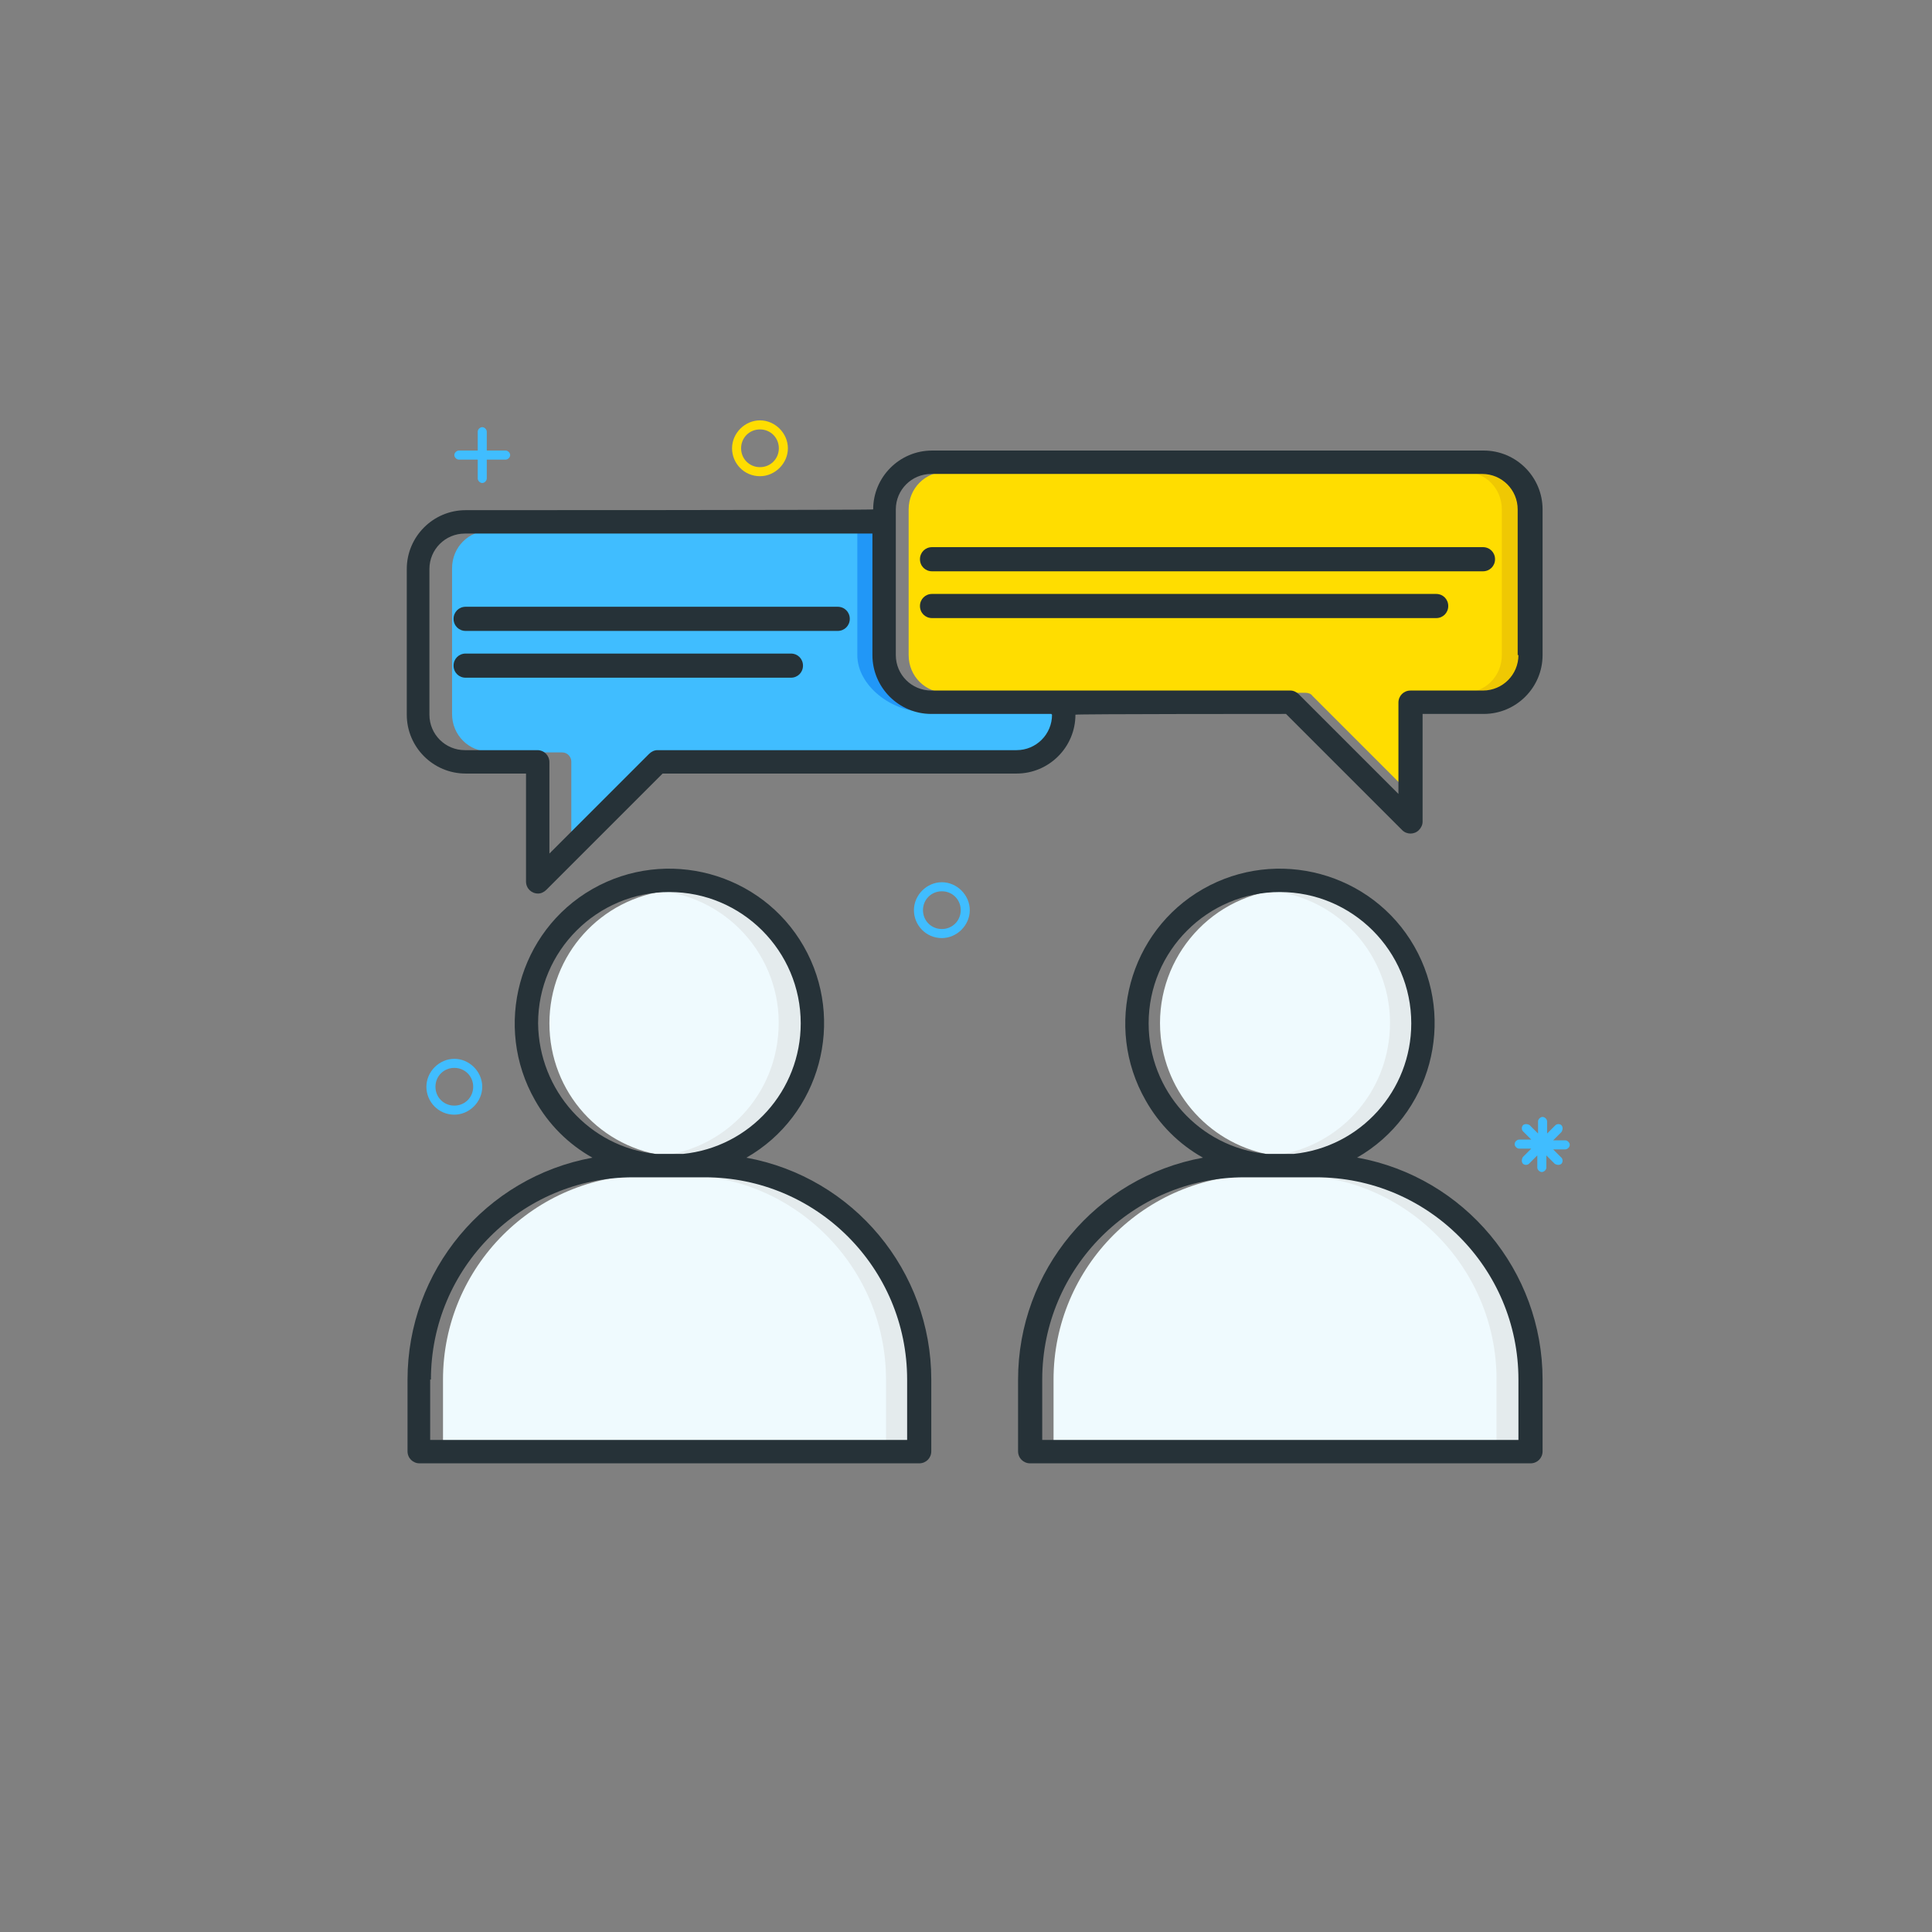 <?xml version="1.0" encoding="UTF-8"?>
<svg id="Layer_1" xmlns="http://www.w3.org/2000/svg" version="1.1" viewBox="0 0 256 256">
  <rect x="0" y="0" width="256" height="256" fill="#808080" stroke="none"/>
  <!-- Generator: Adobe Illustrator 29.8.1, SVG Export Plug-In . SVG Version: 2.1.1 Build 2)  -->
  <defs>
    <style>
      .st0 {
        fill: #263238;
      }

      .st1 {
        fill: #efc803;
      }

      .st2 {
        fill: #e4ebed;
      }

      .st3 {
        fill: #2197f7;
      }

      .st4 {
        fill: #effafe;
      }

      .st5 {
        fill: #40bdff;
      }

      .st6 {
        fill: #fd0;
      }
    </style>
  </defs>
  <path class="st4" d="M173.3,153.2h0c9.7-1,16.8-9.7,15.8-19.5-1-9.7-9.7-16.8-19.5-15.8-9.7,1-16.8,9.7-15.8,19.5.9,8.3,7.4,14.9,15.8,15.8h3.7Z"/>
  <path class="st4" d="M176.2,155.7h-9.5c-15,0-27.1,12.2-27.1,27.1v8.3h63.8v-8.3c0-15-12.2-27.1-27.1-27.1Z"/>
  <path class="st4" d="M72.8,135.6c0,9.1,6.8,16.7,15.9,17.6h3.7c9.7-1,16.8-9.7,15.7-19.5-1-9.7-9.7-16.8-19.5-15.7-9,1-15.8,8.5-15.8,17.6h0Z"/>
  <path class="st4" d="M122.4,182.8c0-15-12.2-27.1-27.1-27.1h-9.5c-15,0-27.1,12.2-27.1,27.1v8.3h63.8v-8.3Z"/>
  <path class="st2" d="M90.5,117.9c-.8,0-1.7,0-2.5.2,9.7,1.4,16.4,10.3,15,20-1.1,7.8-7.2,13.9-15,15h.7c0,0,3.7,0,3.7,0,9.7-1,16.8-9.8,15.7-19.5-1-9-8.5-15.8-17.6-15.8h0Z"/>
  <path class="st2" d="M95.3,155.7h-5c15,0,27.1,12.2,27.1,27.1v8.3h5v-8.3c0-15-12.2-27.1-27.1-27.1Z"/>
  <path class="st2" d="M171.5,117.9c-.8,0-1.7,0-2.5.2,9.7,1.4,16.4,10.3,15,20-1.1,7.8-7.2,13.9-15,15h.7c0,0,3.7,0,3.7,0,9.7-1,16.8-9.8,15.7-19.5-1-9-8.5-15.8-17.6-15.8h0Z"/>
  <path class="st2" d="M176.2,155.7h-5c15,0,27.1,12.2,27.1,27.1v8.3h5v-8.3c0-15-12.2-27.1-27.1-27.1Z"/>
  <path class="st5" d="M64.9,99.7h9.6c.7,0,1.2.6,1.2,1.2v12.8l13.7-13.7c.2-.2.5-.4.9-.4h47.6c2.8,0,3.7-2.2,3.7-5v-.4h-15c-4.1,0-8.7-3.4-8.7-7.5v-16.4h-53c-2.8,0-5,2.2-5,5v19.3c0,2.8,2.2,5,5,5ZM61.7,86.9h43.1c.7,0,1.2.6,1.2,1.2s-.6,1.2-1.2,1.2h-43.1c-.7,0-1.2-.6-1.2-1.2s.6-1.2,1.2-1.2ZM61.7,80.7h49.3c.7,0,1.2.6,1.2,1.2s-.6,1.2-1.2,1.2h-49.3c-.7,0-1.2-.6-1.2-1.2s.6-1.2,1.2-1.2Z"/>
  <path class="st6" d="M198.4,62.5h-73c-2.8,0-5,2.2-5,5h0v19.3c0,2.8,2.2,5,5,5h47.6c.3,0,.7.1.9.4l13.7,13.7v-12.8c0-.7.6-1.2,1.2-1.2h9.5c2.8,0,5-2.2,5-5v-19.3c0-2.8-2.2-5-5-5h0Z"/>
  <path class="st3" d="M122.3,94.3h4.4c-4.1,0-8.7-3.4-8.7-7.5v-16.4h-4.4v16.4c0,4.1,4.6,7.5,8.7,7.5Z"/>
  <path class="st1" d="M198.4,62.5h-4.4c2.8,0,5,2.2,5,5h0v19.3c0,2.8-2.2,5-5,5h4.4c2.8,0,5-2.2,5-5v-19.3c0-2.8-2.2-5-5-5h0Z"/>
  <path class="st0" d="M55.5,193.9h66.3c.9,0,1.6-.7,1.6-1.6h0v-9.5c0-14.4-10.3-26.8-24.5-29.4,9.8-5.6,13.2-18.2,7.6-28-5.6-9.8-18.2-13.2-28-7.6-9.8,5.6-13.2,18.2-7.6,28,1.8,3.2,4.4,5.8,7.6,7.6-14.2,2.6-24.5,15-24.5,29.4v9.5c0,.9.7,1.6,1.6,1.6h0ZM71.3,135.6c0-9.6,7.8-17.4,17.4-17.4,9.6,0,17.4,7.8,17.4,17.4,0,8.9-6.7,16.4-15.6,17.3h-3.6c-8.8-.9-15.5-8.4-15.6-17.3h0ZM57.1,182.8c0-14.8,12-26.8,26.8-26.8h9.5c14.8,0,26.8,12,26.8,26.8h0v8h-63.2v-8Z"/>
  <path class="st0" d="M179.8,153.4c9.8-5.6,13.2-18.2,7.6-28-5.6-9.8-18.2-13.2-28-7.6s-13.2,18.2-7.6,28c1.8,3.2,4.4,5.8,7.6,7.6-14.2,2.6-24.5,15-24.5,29.4v9.5c0,.9.7,1.6,1.6,1.6h66.3c.9,0,1.6-.7,1.6-1.6v-9.5c0-14.4-10.3-26.8-24.5-29.4ZM152.2,135.6c0-9.6,7.8-17.4,17.4-17.4,9.6,0,17.4,7.8,17.4,17.4,0,8.9-6.7,16.4-15.6,17.3h-3.6c-8.9-.9-15.6-8.4-15.6-17.3ZM201.2,190.8h-63.1v-8c0-14.8,12-26.8,26.8-26.8h9.5c14.8,0,26.8,12,26.8,26.8h0v8Z"/>
  <path class="st0" d="M196.5,59.7h-73c-4.3,0-7.8,3.5-7.8,7.8h0c0,.1-54,.1-54,.1-4.3,0-7.8,3.5-7.8,7.8v19.3c0,4.3,3.5,7.8,7.8,7.8h8v14.3c0,.9.7,1.6,1.6,1.6.4,0,.8-.2,1.1-.5l15.4-15.4h46.9c4.3,0,7.8-3.5,7.8-7.8h0c0-.1,27.9-.1,27.9-.1l15.4,15.4c.6.6,1.6.6,2.2,0,.3-.3.5-.7.5-1.1v-14.3h8.1c4.3,0,7.8-3.5,7.8-7.8v-19.3c0-4.3-3.5-7.8-7.8-7.8ZM139.4,94.7c0,2.6-2.1,4.7-4.7,4.7h-47.6c-.4,0-.8.2-1.1.5l-13.2,13.2v-12.1c0-.9-.7-1.6-1.6-1.6h-9.6c-2.6,0-4.7-2.1-4.7-4.7v-19.3c0-2.6,2.1-4.7,4.7-4.7h54v16.1c0,4.3,3.5,7.8,7.8,7.8,0,0,0,0,0,0h15.9,0ZM201.2,86.8c0,2.6-2.1,4.7-4.7,4.7h-9.6c-.9,0-1.6.7-1.6,1.6v12.1l-13.2-13.2c-.3-.3-.7-.5-1.1-.5h-47.6c-2.6,0-4.7-2.1-4.7-4.7v-19.3c0-2.6,2.1-4.7,4.7-4.7h73c2.6,0,4.7,2.1,4.7,4.7v19.3Z"/>
  <path class="st0" d="M196.5,72.5h-73c-.9,0-1.6.7-1.6,1.6s.7,1.6,1.6,1.6h73c.9,0,1.6-.7,1.6-1.6s-.7-1.6-1.6-1.6Z"/>
  <path class="st0" d="M190.3,78.7h-66.8c-.9,0-1.6.7-1.6,1.6s.7,1.6,1.6,1.6h66.8c.9,0,1.6-.7,1.6-1.6s-.7-1.6-1.6-1.6Z"/>
  <path class="st0" d="M111,80.4h-49.3c-.9,0-1.6.7-1.6,1.6s.7,1.6,1.6,1.6h49.3c.9,0,1.6-.7,1.6-1.6s-.7-1.6-1.6-1.6Z"/>
  <path class="st0" d="M104.8,86.6h-43.1c-.9,0-1.6.7-1.6,1.6s.7,1.6,1.6,1.6h43.1c.9,0,1.6-.7,1.6-1.6s-.7-1.6-1.6-1.6Z"/>
  <path class="st5" d="M67,59.7h-2.5v-2.5c0-.3-.3-.6-.6-.6s-.6.3-.6.6v2.5h-2.5c-.3,0-.6.3-.6.6s.3.6.6.6h2.5v2.5c0,.3.3.6.6.6s.6-.3.6-.6v-2.5h2.5c.3,0,.6-.3.6-.6s-.3-.6-.6-.6Z"/>
  <path class="st5" d="M60.2,147.7c-2.1,0-3.7-1.7-3.7-3.7s1.7-3.7,3.7-3.7,3.7,1.7,3.7,3.7-1.7,3.7-3.7,3.7h0ZM60.2,141.5c-1.4,0-2.5,1.1-2.5,2.5s1.1,2.5,2.5,2.5,2.5-1.1,2.5-2.5-1.1-2.5-2.5-2.5Z"/>
  <path class="st6" d="M100.7,63.1c-2.1,0-3.7-1.7-3.7-3.7s1.7-3.7,3.7-3.7,3.7,1.7,3.7,3.7-1.7,3.7-3.7,3.7ZM100.7,56.9c-1.4,0-2.5,1.1-2.5,2.5s1.1,2.5,2.5,2.5,2.5-1.1,2.5-2.5-1.1-2.5-2.5-2.5Z"/>
  <path class="st5" d="M124.8,124.3c-2.1,0-3.7-1.7-3.7-3.7s1.7-3.7,3.7-3.7,3.7,1.7,3.7,3.7-1.7,3.7-3.7,3.7ZM124.8,118.1c-1.4,0-2.5,1.1-2.5,2.5s1.1,2.5,2.5,2.5,2.5-1.1,2.5-2.5-1.1-2.5-2.5-2.5Z"/>
  <path class="st5" d="M207.4,151.1h-1.6l1.1-1.1c.2-.3.2-.7,0-.9-.2-.2-.6-.2-.8,0l-1.1,1.1v-1.6c0-.3-.3-.6-.6-.6s-.6.3-.6.6v1.6l-1.1-1.1c-.3-.2-.7-.2-.9,0-.2.2-.2.6,0,.8l1.1,1.1h-1.6c-.3,0-.6.3-.6.6s.3.6.6.6h1.6l-1.1,1.1c-.2.3-.2.7,0,.9.2.2.6.2.8,0l1.1-1.1v1.6c0,.3.3.6.6.6s.6-.3.6-.6v-1.6l1.1,1.1c.3.2.7.2.9,0,.2-.2.2-.6,0-.8l-1.1-1.1h1.6c.3,0,.6-.3.6-.6s-.3-.6-.6-.6Z"/>
</svg>